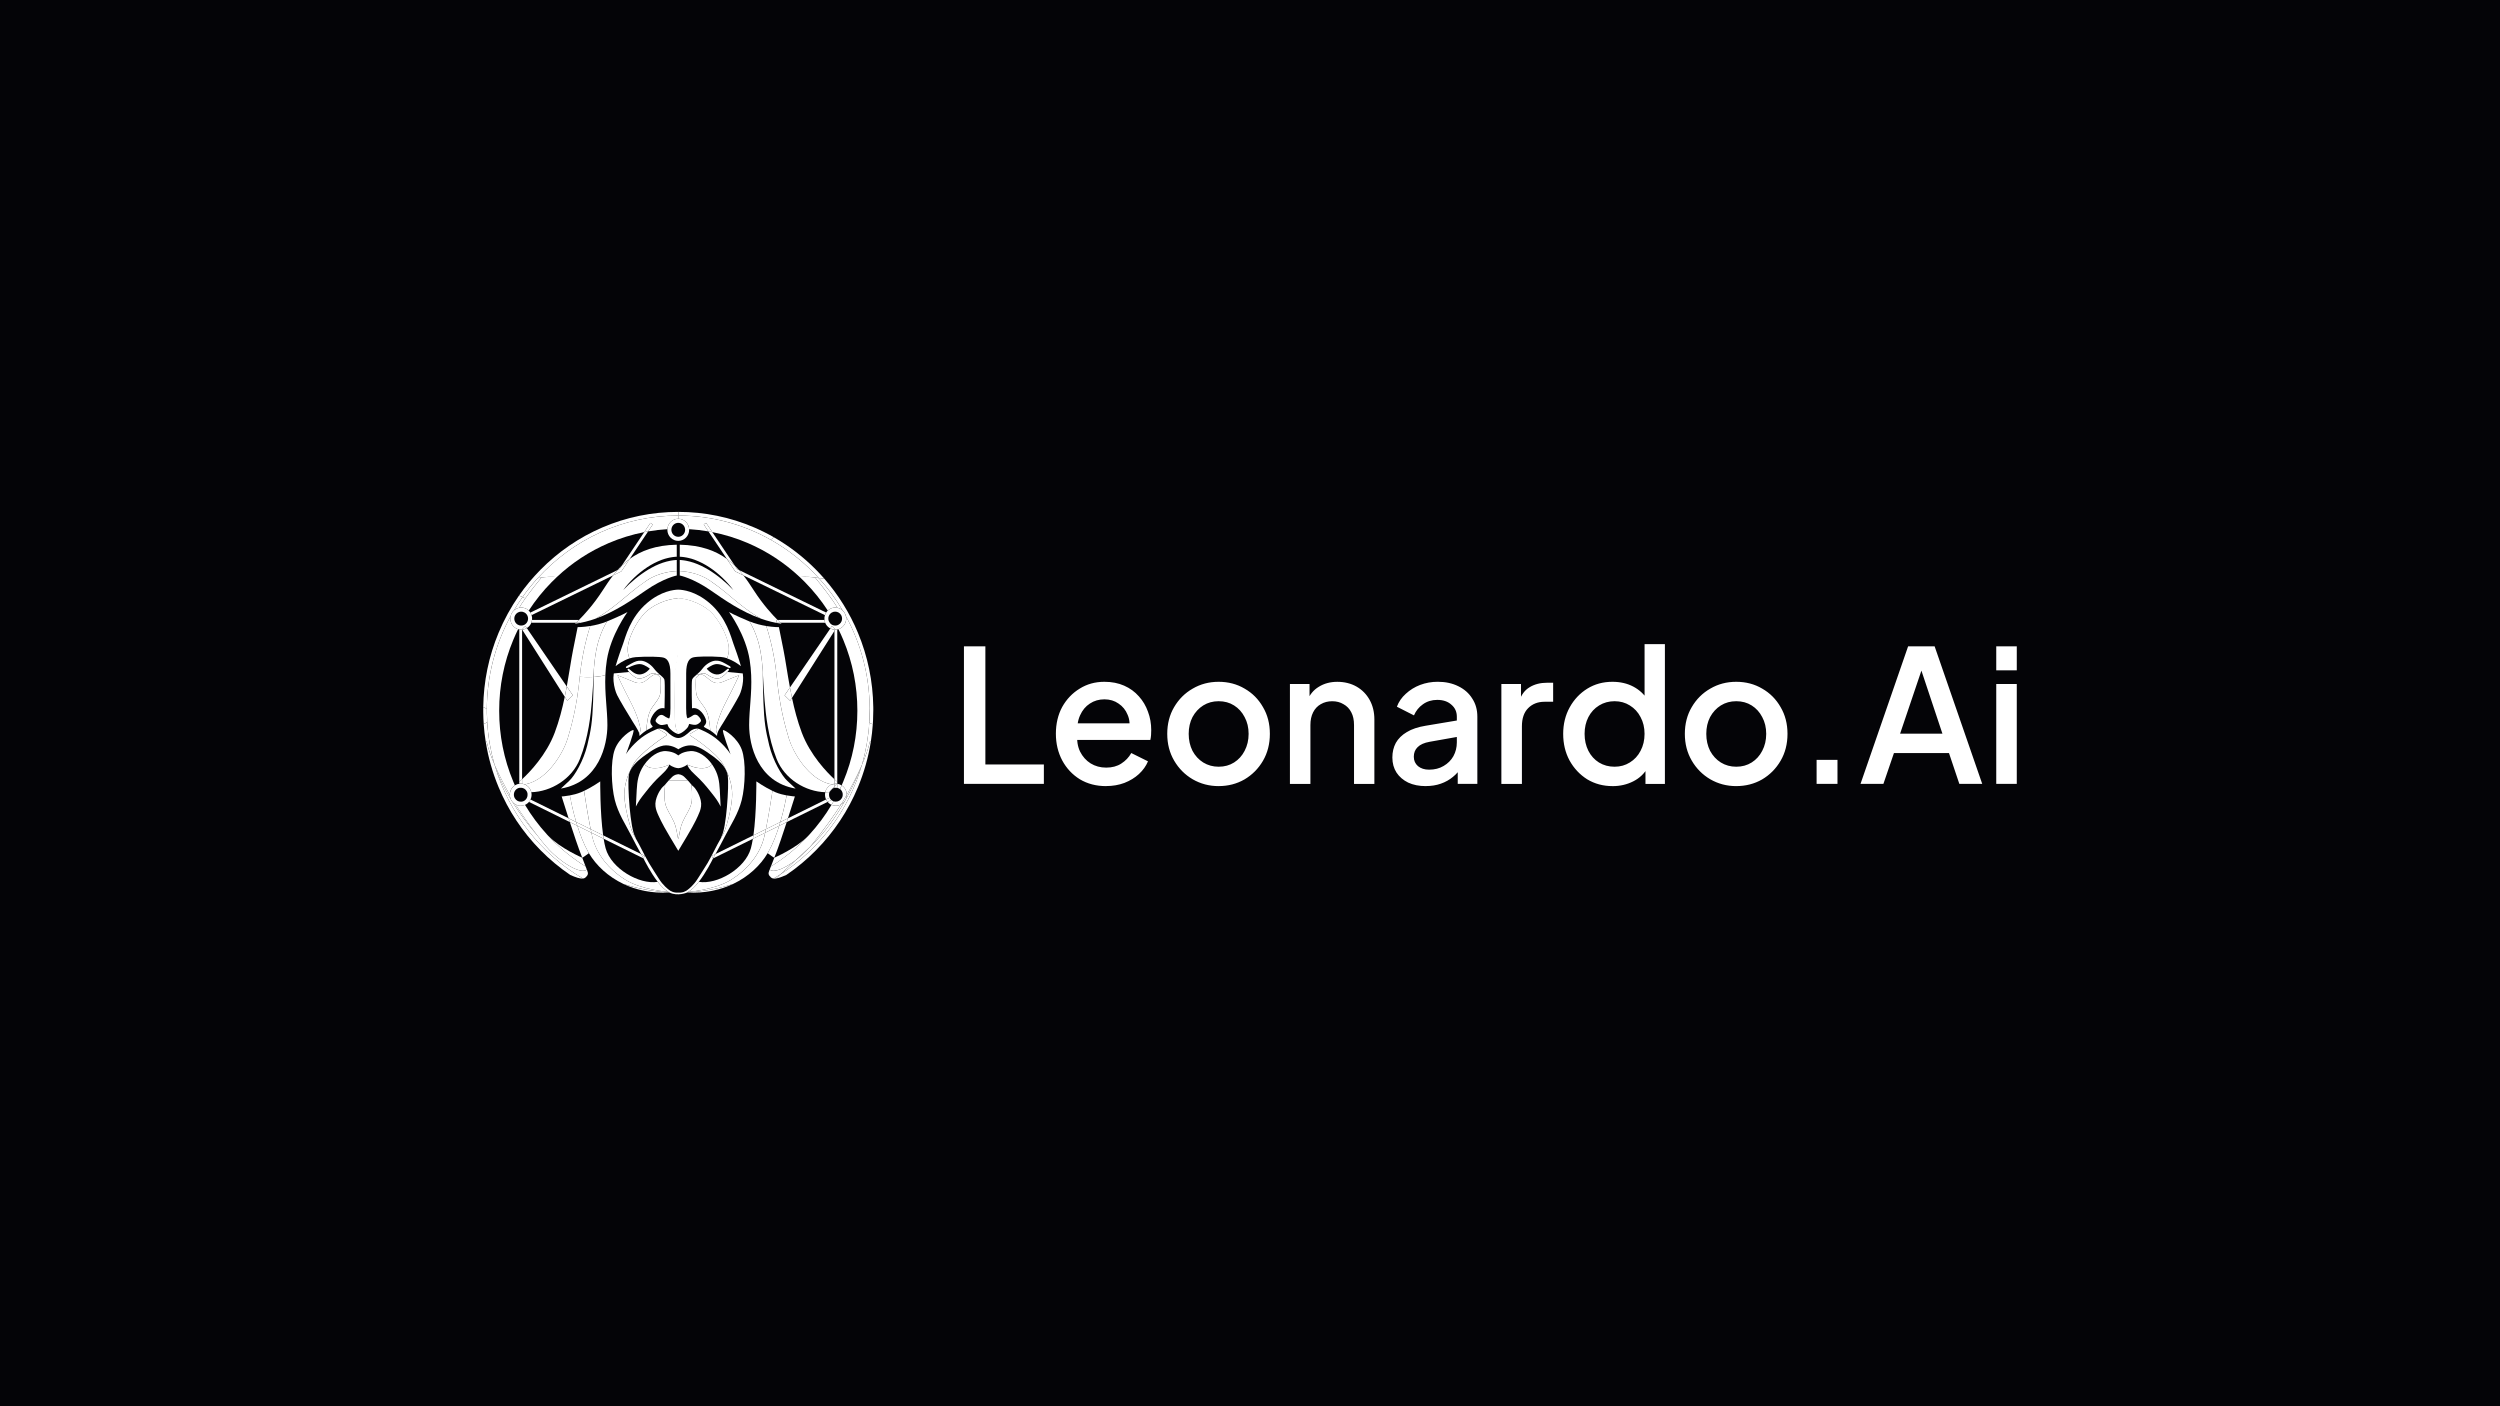<?xml version="1.0" encoding="UTF-8"?>
<svg id="Layer_2" data-name="Layer 2" xmlns="http://www.w3.org/2000/svg" viewBox="0 0 1280 720">
  <defs>
    <style>
      .cls-1 {
        fill: #fff;
      }

      .cls-2 {
        fill: #040407;
      }
    </style>
  </defs>
  <g id="Layer_1-2" data-name="Layer 1">
    <g>
      <rect class="cls-2" width="1280" height="720"/>
      <g>
        <path class="cls-1" d="M364.44,438.2l.63,1.32h.02c-.59,1.2-3.64,7.27-7.3,11.98-1.74,2.24-3.62,4.18-5.44,5.12l-.38.28s-.03.02-.08.04c0,0-4.82,2.17-9.23,0-.05-.03-.08-.04-.08-.04l-.38-.28c-1.82-.95-3.7-2.88-5.44-5.12-3.65-4.71-6.7-10.78-7.3-11.99h.02s.63-1.31.63-1.31l.1-.05c.74,1.42,1.45,2.68,2.13,3.83,1.77,3,3.34,5.23,4.83,7.67,0,.01.02.03.03.04,2.28,3.74,5.07,5.71,5.07,5.71,0,0,1.4,1.38,3.77,1.6h.01c.38.04.8.04,1.23,0,.43.04.85.03,1.23,0h.01c2.37-.23,3.77-1.6,3.77-1.6,0,0,2.79-1.97,5.07-5.71,0-.01.02-.03.03-.04,1.49-2.45,3.06-4.68,4.83-7.67.68-1.15,1.39-2.4,2.13-3.83l.1.05Z"/>
        <path class="cls-1" d="M445.08,369.95c.52.42,1.13.72,1.8.86-.21,3.02-.55,6.01-1.02,8.98l-.49-.08c-.78,3.62-2.28,7.76-4.04,11.81,2-6.91,3.28-14.13,3.74-21.56Z"/>
        <path class="cls-1" d="M445.37,379.7l.49.08c-1.26,7.96-3.46,15.73-6.57,23.21-5.03,12.08-12.23,22.92-21.4,32.24-4.71,4.79-9.83,9.05-15.3,12.75,0,0,0,0,0,0-2.08.92-3.87,1.59-5.27,1.8.02-.02.21-.19,2.31-2.15,19.88-12.8,34.93-32.67,41.7-56.1,0,0,0-.01,0-.01,0,0,0,0,0,0,1.75-4.05,3.26-8.18,4.04-11.81Z"/>
        <path class="cls-1" d="M441.33,391.53c-6.78,23.43-21.83,43.3-41.7,56.1,1.46-1.35,3.83-3.56,7.71-7.17,2.65-2,5.25-4.39,7.39-6.87,7.62-7.09,13.68-16.05,18.07-23.87,5.4-9.6,8.29-17.5,8.53-18.17v-.02Z"/>
        <path class="cls-1" d="M441.32,391.55c-.24.66-3.14,8.56-8.53,18.17.48-.84.73-1.77.74-2.71,2.08-3.67,5.2-9.46,7.79-15.45Z"/>
        <path class="cls-1" d="M445.08,369.95c-.47,7.44-1.75,14.65-3.74,21.56h0s0,.02,0,.02v.02c-2.6,5.99-5.72,11.78-7.8,15.45.01-.53-.05-1.06-.19-1.58-.37-1.39-1.22-2.57-2.42-3.33.29-.65.57-1.29.84-1.95,4.78-11.47,7.2-23.67,7.2-36.25s-2.42-24.77-7.2-36.25c-.78-1.86-1.61-3.7-2.5-5.5.41-.12.81-.3,1.19-.52,1.29-.76,2.21-1.98,2.6-3.44.24-.89.25-1.81.06-2.68,7.64,14.04,12.04,30.13,12.17,47.25"/>
        <path class="cls-1" d="M430.92,402.09c1.2.76,2.05,1.93,2.42,3.33.14.52.2,1.06.19,1.58-1.37,2.42-2.28,3.91-2.28,3.91l-.61.93c-.81.45-1.73.7-2.68.7-.76,0-1.5-.16-2.2-.46.36-.61.71-1.21,1.06-1.82.02,0,.04.01.06.02.05.02.11.04.16.05,0,0,.02,0,.03,0,.07.02.14.03.21.05,0,0,0,0,.02,0,.06.01.11.02.17.03.07,0,.14.02.21.02.03,0,.07,0,.1,0,.06,0,.12,0,.18,0,1.22,0,2.4-.64,3.05-1.79.06-.11.12-.21.16-.32.05-.11.09-.22.13-.33.02-.07.04-.15.07-.22.12-.45.14-.92.09-1.37,0-.08-.02-.15-.04-.23,0-.06-.02-.13-.04-.19,0-.02,0-.04-.01-.06-.02-.06-.04-.13-.06-.19-.02-.07-.05-.14-.08-.21-.02-.07-.05-.13-.08-.2,0,0,0-.01,0-.02-.03-.07-.07-.14-.11-.2-.03-.07-.07-.13-.11-.19,0,0,0,0,0,0-.04-.06-.09-.13-.13-.19-.04-.05-.07-.1-.12-.15-.03-.04-.06-.07-.09-.11-.02-.02-.04-.05-.06-.07-.04-.04-.07-.08-.11-.11,0,0-.01-.01-.02-.02-.02-.02-.05-.05-.07-.07-.02-.02-.05-.05-.08-.07-.05-.05-.11-.09-.16-.13,0,0,0,0,0,0h0c.3-.64.6-1.28.88-1.92Z"/>
        <path class="cls-1" d="M431.25,410.92s.91-1.49,2.28-3.91c-.02.95-.27,1.87-.74,2.71-.52.91-1.27,1.64-2.15,2.13l.61-.93Z"/>
        <path class="cls-1" d="M432.79,409.72c-4.39,7.82-10.44,16.78-18.07,23.87,6.61-7.67,13.76-18.45,13.76-18.45l2.16-3.28c.88-.49,1.64-1.22,2.15-2.13Z"/>
        <path class="cls-1" d="M430.74,401.98c.06.04.12.07.18.11-.28.64-.58,1.29-.88,1.92h0s-.05-.05-.08-.06c-.02-.02-.05-.04-.08-.05-.05-.04-.11-.07-.17-.11-.07-.04-.14-.08-.22-.11-.05-.03-.11-.06-.16-.08-.08-.04-.17-.07-.26-.1-.04-.01-.07-.02-.11-.03-.01,0-.02,0-.04,0-.04-.01-.08-.02-.12-.03-.04-.01-.09-.02-.13-.03v-2.12c.72.1,1.43.34,2.07.72Z"/>
        <path class="cls-1" d="M428.68,401.04v.23c-.06,0-.12-.01-.19-.02l.19-.21Z"/>
        <path class="cls-1" d="M428.68,400.25c-.32-.27-.81-.7-1.44-1.28v-75.95l.4-.63h.03c.34,0,.68-.03,1.01-.09v77.96Z"/>
        <path class="cls-1" d="M427.24,398.97c.63.58,1.12,1.01,1.44,1.28v.79l-.19.21c-.17-.02-.35-.02-.53-.02-.24,0-.49.02-.73.05v-2.3Z"/>
        <path class="cls-1" d="M427.95,412.55c.95,0,1.87-.25,2.68-.7l-2.16,3.28s-7.15,10.78-13.76,18.45c-2.93,2.72-5.36,4.99-7.39,6.87-5.51,4.17-11.2,6.65-13.24,4.75.17-.43.38-.98.62-1.59,6.3-3.87,12.13-8.51,17.4-13.87.58-.59,1.16-1.19,1.72-1.8,0,0,.02-.02.03-.03.19-.2.38-.41.57-.61.02-.02.04-.04.05-.06,4.28-4.68,8.05-9.74,11.27-15.16.69.3,1.44.46,2.19.46Z"/>
        <path class="cls-1" d="M425.94,320.52l-.81,1.25c-.94-.49-1.75-1.25-2.29-2.21-.13-.23-.24-.46-.34-.7-.19-.47-.31-.97-.37-1.46-.1-.83-.01-1.66.24-2.44.15-.46.36-.91.62-1.32.24-.37.52-.72.84-1.02.31-.3.66-.56,1.04-.79.85-.5,1.81-.76,2.78-.76.37,0,.73.04,1.08.11,1.01.21,1.95.69,2.7,1.4.41.38.76.82,1.05,1.33,0,0,0,0,0,0,.29.51.5,1.06.62,1.61.19.88.17,1.8-.06,2.69-.38,1.46-1.31,2.68-2.6,3.44-.38.22-.77.4-1.19.52-.19.06-.39.11-.59.14-.33.06-.67.09-1.01.09h-.03l.09-.15-1.8-1.73ZM424.49,318.26s.02.06.04.08c.03.06.06.11.09.17.07.12.14.24.22.34.03.04.05.07.08.11.03.04.06.08.09.12.1.12.21.23.32.33.03.03.06.05.09.07.02.02.04.03.06.05.02.01.04.03.05.04.02.01.04.03.06.04,0,0,.01.01.02.02.04.03.09.06.13.09.1.07.2.13.31.18.04.02.09.05.13.07.17.08.35.14.53.19.02,0,.04,0,.05.01.02,0,.03,0,.05.01.04,0,.07.02.1.02.04,0,.08.02.12.02,0,0,0,0,.01,0,.05,0,.11.02.16.02.07,0,.14.01.2.02.07,0,.14,0,.22,0,.06,0,.12,0,.17,0,.04,0,.08,0,.12,0,.03,0,.05,0,.08,0,.04,0,.07,0,.11-.01.05,0,.11-.01.16-.02.07-.01.14-.02.2-.04.06-.01.12-.03.18-.05,0,0,0,0,0,0h0s.03,0,.04-.01c.05-.01.1-.03.14-.05.06-.02.11-.04.17-.07.13-.05.26-.12.39-.19,1.68-.99,2.26-3.17,1.29-4.88-.33-.57-.78-1.02-1.31-1.32-1.05-.6-2.38-.64-3.49.01-.06.04-.12.07-.18.11-.09.06-.17.12-.25.19-.05.04-.09.07-.14.11,0,0-.02.01-.02.02-.06.05-.11.1-.16.16-.04.04-.07.08-.11.12-.02.02-.05.05-.07.08-.04.04-.07.09-.11.13-.06.08-.12.16-.17.25-.03.05-.06.1-.09.15-.05.08-.09.17-.13.26-.03.06-.05.12-.07.17-.03.08-.06.16-.09.25-.01.04-.03.08-.04.12,0,.04-.02.07-.03.11,0,0,0,0,0,0-.01.06-.03.12-.04.17,0,.05-.02.09-.02.13,0,.04-.01.07-.02.11,0,.07-.02.14-.02.21,0,.07,0,.15,0,.23,0,.06,0,.11,0,.17,0,.06,0,.11.01.16,0,.05,0,.1.02.16,0,.06.02.12.03.18,0,.03,0,.06.02.08,0,.04.01.07.02.1,0,.03.01.06.02.09.01.05.03.11.04.16,0,.04.02.07.04.11.04.11.08.22.14.33Z"/>
        <path class="cls-1" d="M427.23,322.37c-.74-.06-1.46-.27-2.11-.61l.81-1.25,1.79,1.73-.09.15c-.13,0-.27,0-.4-.02Z"/>
        <path class="cls-1" d="M427.23,322.37c.13.01.27.02.4.02l-.4.63v-.65Z"/>
        <path class="cls-1" d="M427.23,401.85c.22.02.44.04.67.06l-.67.75v-.81Z"/>
        <path class="cls-1" d="M427.23,401.27c.24-.03.48-.05.73-.05.18,0,.35,0,.53.02l-.59.66c-.22-.01-.45-.03-.67-.06v-.58Z"/>
        <path class="cls-1" d="M427.54,403.34s-.07,0-.11.02c-.02,0-.03,0-.05,0-.05,0-.1.01-.15.03v-.74l.67-.75.59-.66c.06,0,.12.01.19.02v2.13h0s-.09-.02-.13-.03c-.02,0-.04,0-.06,0-.04,0-.09-.01-.12-.02-.03,0-.06,0-.09,0-.04,0-.07,0-.11,0-.06,0-.13,0-.2,0-.08,0-.15,0-.22,0-.06,0-.13,0-.19.02Z"/>
        <path class="cls-1" d="M425.12,321.77c.65.34,1.37.55,2.11.61v.65l-21.73,34.26c-.38-1.79-.73-3.55-1.05-5.28l20.06-29.3.61-.93Z"/>
        <path class="cls-1" d="M427.23,401.27c-.48.06-.95.19-1.39.38-12.23-2.31-20.08-17.29-21.94-23.5-1.98-6.62-4.67-16.12-6.19-31.46,0-.05,0-.1-.01-.15-1.32-13.3-4.55-23.58-5.37-26.02,3.78.62,6.47.58,6.47.58,0,0,.33,1.61,2.36,11.77,1.01,5.06,1.92,11.78,3.29,19.13l-2.75,4.01,2.83,2.78.96-1.51c1.24,5.87,2.83,11.97,5.01,17.79,4.35,11.59,12.95,20.42,16.72,23.9v2.3Z"/>
        <path class="cls-1" d="M425.84,401.65c.44-.18.91-.31,1.39-.38v.58c-.47-.05-.93-.12-1.39-.2Z"/>
        <path class="cls-1" d="M425.84,401.65c.46.09.92.16,1.39.2v.81l-.99,1.1c-.07.04-.14.08-.2.12-.06.04-.13.09-.19.13-.06.05-.12.1-.18.15-.06.05-.12.11-.17.16-.04.04-.07.07-.1.11-.19.2-.35.42-.49.66-.04.07-.08.14-.11.21-.03.06-.05.11-.07.16,0,0,0,0,0,0l-.09.09c-.7.04-1.4.06-2.12.04.12-.54.32-1.06.61-1.56.62-1.1,1.59-1.94,2.72-2.41Z"/>
        <path class="cls-1" d="M426.2,409.98c.07.04.14.08.2.11h0c.07.04.14.07.21.1.06.03.13.05.2.07-.35.61-.7,1.22-1.06,1.82-.2-.09-.4-.19-.59-.3-.56-.33-1.04-.74-1.44-1.21l1.96-.97s.08.07.12.1c.05.04.11.08.16.12.02,0,.04.02.05.04.06.04.12.08.18.11Z"/>
        <path class="cls-1" d="M426.25,403.76l.98-1.1v.73s-.08.02-.13.03c-.03,0-.06.01-.09.02-.06.01-.11.03-.16.05h0c-.07.03-.14.06-.21.08-.05.02-.1.04-.15.07-.04.02-.08.04-.12.06-.03.02-.07.03-.1.05h-.02Z"/>
        <path class="cls-1" d="M424.78,408.43s.02.04.03.06c.02.06.05.11.08.16.03.06.06.11.1.16.01.02.03.05.04.07.03.04.05.08.08.12.09.12.19.25.3.36.02.02.03.04.05.06.02.02.04.04.05.05,0,0,.02.02.03.03.04.04.09.08.13.12l-1.96.97c-.32-.38-.58-.79-.79-1.24l1.85-.91Z"/>
        <path class="cls-1" d="M426.24,403.76l-1.52,1.71c.02-.06.04-.11.07-.16.03-.07.07-.14.11-.21.14-.24.3-.47.49-.66.03-.04.07-.07.1-.11.06-.06.12-.11.17-.16.06-.05.12-.1.18-.15.06-.05.12-.09.19-.13.07-.05.13-.09.2-.12Z"/>
        <path class="cls-1" d="M422.51,405.61c.71.02,1.42,0,2.12-.04l.09-.09s-.04.09-.06.14c0,.01-.01.02-.01.04,0,.02-.02.04-.02.07,0,.02-.02.05-.02.07-.02.06-.04.13-.06.19-.02.07-.03.14-.04.21-.01.07-.02.13-.03.2,0,.04,0,.07-.01.11,0,.01,0,.02,0,.04,0,.05,0,.1,0,.15-.01.21,0,.41.02.61,0,.04,0,.07.01.11,0,.04.01.08.02.12,0,.04.01.07.02.11,0,.02,0,.05.01.07.01.05.02.1.04.16.01.05.03.11.05.16.02.07.05.14.08.21.02.06.05.12.07.17,0,0,0,.02.01.03l-1.85.91c-.54-1.15-.7-2.47-.41-3.73Z"/>
        <path class="cls-1" d="M422.93,409.34c.21.44.47.86.79,1.24l-20.93,10.33c.21-.66.42-1.3.63-1.94l19.5-9.63Z"/>
        <path class="cls-1" d="M417.32,295.7c2.25,2.73,8.58,10.56,11.42,15.47-.35-.07-.71-.11-1.08-.11-.97,0-1.94.26-2.79.76-.38.22-.73.49-1.04.79-3.39-5.21-7.31-10.08-11.72-14.57-.87-.88-1.75-1.74-2.65-2.58,2.9-.29,5.72-.07,7.86.24Z"/>
        <path class="cls-1" d="M378.37,291.87l44.62,21.76c-.26.41-.47.86-.62,1.32l-41.73-20.35c-.72-.93-1.48-1.84-2.27-2.73Z"/>
        <path class="cls-1" d="M422.12,317.39c.06.5.18.99.37,1.46h-22.86c-.35-.33-.87-.82-1.53-1.46h24.02Z"/>
        <path class="cls-1" d="M422.05,296.28l-2.89-.36c-7.08-7.76-15.35-14.38-24.53-19.54l1.56-1.32c7.92,4.52,15.19,10.12,21.7,16.73,1.44,1.46,2.83,2.96,4.17,4.49Z"/>
        <path class="cls-1" d="M447.12,362c-.19-13.16-2.82-25.93-7.84-37.97-4.24-10.19-10.03-19.5-17.24-27.75l-2.89-.36s.06.06.09.09c4.6,5.06,8.7,10.6,12.2,16.55.41.38.76.82,1.05,1.33,0,0,0,0,0,0,.29.51.5,1.06.62,1.61,7.64,14.04,12.04,30.14,12.17,47.25,0,.25,0,.51,0,.76,0,1.67-.04,3.33-.12,4.98-.02.49-.05.97-.08,1.45.52.42,1.13.72,1.8.86.05-.68.09-1.37.12-2.06.09-1.74.13-3.48.13-5.23,0-.5,0-1.01-.01-1.51Z"/>
        <path class="cls-1" d="M417.32,295.7l1.84.23s.06.06.09.09c-.55-.11-1.2-.22-1.93-.32Z"/>
        <path class="cls-1" d="M417.32,295.7c.73.1,1.38.22,1.92.32,4.6,5.06,8.7,10.6,12.2,16.55-.75-.71-1.69-1.19-2.7-1.4-2.83-4.91-9.17-12.75-11.42-15.47Z"/>
        <path class="cls-1" d="M412.11,429.75c-5.28,5.36-11.1,10-17.4,13.87.57-1.48,1.27-3.28,1.73-4.47,0,0,11.22-4.81,17.4-11.2-.57.61-1.14,1.21-1.72,1.8Z"/>
        <path class="cls-1" d="M407.33,440.46c2.02-1.89,4.46-4.15,7.39-6.87-2.14,2.48-4.74,4.87-7.39,6.87Z"/>
        <path class="cls-1" d="M406.98,407.78s-1.57,5.05-3.55,11.18l-3.89,1.92c1.77-6,2.82-11.34,3.23-13.64,2.41.45,4.2.54,4.2.54Z"/>
        <path class="cls-1" d="M405.5,357.28l-.96,1.51-2.83-2.78,2.75-4.01c.32,1.73.67,3.5,1.05,5.28Z"/>
        <path class="cls-1" d="M399.54,420.89l3.89-1.92c-.2.64-.42,1.29-.63,1.94l-3.85,1.9c.2-.65.4-1.29.59-1.92Z"/>
        <path class="cls-1" d="M395.51,404.94c.52.24,1.03.48,1.54.69,1.92.8,3.98,1.3,5.71,1.63-.41,2.29-1.46,7.63-3.23,13.64l-7.4,3.65c1.49-7.33,2.91-16.53,3.37-19.6Z"/>
        <path class="cls-1" d="M399.64,318.86h-2.03v-1.46h.51c.65.65,1.17,1.14,1.53,1.46Z"/>
        <path class="cls-1" d="M397.31,449.78c-.46.07-.88.08-1.25.04,1.2-.71,2.39-1.44,3.56-2.19-2.1,1.96-2.3,2.13-2.31,2.15Z"/>
        <path class="cls-1" d="M396.44,439.15c-.14.07-2.35-1.54-3.4-2.32.15-.25.29-.5.43-.75,2.25-4.02,4.07-8.76,5.49-13.28l3.85-1.89c-2.05,6.3-4.39,13.26-5.87,16.96,0,0-.19.51-.49,1.28Z"/>
        <path class="cls-1" d="M396.2,275.06l-1.56,1.32c-14.04-7.91-30.19-12.41-47.35-12.41v-1.88c13.48,0,26.56,2.68,38.87,7.97,3.45,1.48,6.8,3.15,10.04,5Z"/>
        <path class="cls-1" d="M394.08,445.21c2.04,1.9,7.73-.58,13.24-4.75-3.87,3.6-6.25,5.82-7.71,7.17-1.17.76-2.36,1.49-3.56,2.19-.53-.06-.96-.24-1.3-.55-1.3-1.22-1.51-1.97-.93-3.41.07-.16.16-.38.26-.65Z"/>
        <path class="cls-1" d="M395.52,404.93c-.46,3.07-1.89,12.27-3.37,19.6l-6.39,3.15c1.62-11.63,1.49-27.61,1.49-27.61,0,0,4.14,2.88,8.28,4.86Z"/>
        <path class="cls-1" d="M403.9,378.14c-1.98-6.62-4.67-16.12-6.19-31.46,0-.05,0-.1-.01-.15-1.32-13.3-4.55-23.58-5.37-26.02-2.54-.41-5.56-1.12-8.58-2.34.95,1.54,2.79,4.88,4.3,9.8,2.14,6.97,2.52,16.06,2.52,16.06,0,0,.04.99.12,2.59.14,2.85.41,7.62.79,12.15.6,7.07,1.75,18.66,6.14,29.78,4.1,10.39,14.91,16.8,24.9,17.06.12-.54.32-1.06.61-1.56.62-1.1,1.59-1.94,2.72-2.41-12.23-2.31-20.08-17.3-21.94-23.51Z"/>
        <path class="cls-1" d="M362.59,291.6c1.18.71,2.32,1.48,3.45,2.28,1.13.8,2.23,1.65,3.3,2.53,2.15,1.76,4.2,3.66,6.12,5.7-1.65-2.28-3.57-4.36-5.59-6.32-2.04-1.94-4.24-3.73-6.6-5.29-1.18-.78-2.4-1.51-3.66-2.16-1.27-.64-2.57-1.22-3.9-1.72-.33-.12-.68-.23-1.01-.34-.17-.06-.34-.11-.51-.17l-.52-.14c-.35-.09-.69-.2-1.04-.27l-1.05-.23c-.35-.08-.71-.12-1.06-.18l-.53-.08c-.18-.02-.36-.04-.54-.06-.36-.03-.71-.07-1.07-.1h-.34v-6.16c10.85.22,18.41,3.13,24.11,7.29l4.27,6.37,4.22,2.06c2,2.57,3.74,5.23,5.41,7.81,4.68,7.24,9.44,12.38,12.06,14.99h-.51v1.46h2.03c.33.3.51.46.54.48-3.63-.47-7.15-1.38-10.53-2.58-3.58-1.9-7.16-4.5-11.72-8.12-4.56-3.62-7.56-6.67-14.59-11.46-6.22-4.24-13.66-4.73-15.3-4.79v-5.69h.24c.33.03.67.06,1,.1.17.02.33.03.5.05l.5.07c.33.06.67.09,1,.16,1.33.24,2.63.61,3.92,1.03,1.28.44,2.54.96,3.78,1.54.61.31,1.23.61,1.82.94.61.32,1.2.67,1.79,1.01Z"/>
        <path class="cls-1" d="M385.75,427.69l6.4-3.15c-.12.62-.25,1.23-.38,1.82l-6.28,3.1c.09-.57.18-1.16.26-1.76Z"/>
        <path class="cls-1" d="M391.76,426.35c.13-.59.25-1.19.38-1.82l7.4-3.65c-.19.63-.38,1.27-.58,1.92l-7.19,3.55Z"/>
        <path class="cls-1" d="M385.48,429.45l6.28-3.1c-.15.68-.29,1.34-.44,1.96-2.08,8.95-8.44,16.75-16.88,22.06-8.44,5.31-22.1,6.25-22.1,6.25,1.82-.95,3.7-2.88,5.44-5.12,9.36,1.57,23.78-6.71,26.67-17.18.39-1.43.73-3.08,1.02-4.87Z"/>
        <path class="cls-1" d="M403.14,399.84c-2.88-2.62-7.38-10.38-9.3-18.24-1.92-7.87-2.58-12.09-2.96-22.13-.22-5.99-.29-10.33-.31-12.85-.01-1.71,0-2.58,0-2.58,0,0-.38-9.08-2.52-16.06-1.51-4.92-3.35-8.26-4.3-9.8-.12-.05-.24-.1-.36-.15-7.53-3.14-10.05-4.63-10.13-4.67.13.18,8.56,11.66,10.58,24.6.42,2.67.65,5.22.76,7.68.42,9.53-1.04,17.61-1.04,25.65,0,10.12,4.3,29.11,23.8,32.47,0,0-1.32-1.29-4.2-3.91Z"/>
        <path class="cls-1" d="M363.34,297.18c7.04,4.8,10.04,7.84,14.59,11.46,4.56,3.62,8.13,6.22,11.71,8.12-10.02-3.55-18.79-9.63-25.64-14.4-9.16-6.38-15.96-7.71-15.96-7.71v-2.26c1.64.06,9.08.55,15.3,4.79Z"/>
        <path class="cls-1" d="M378.37,291.87l-.97-.47-1.22-1.81c.77.74,1.49,1.51,2.19,2.29Z"/>
        <path class="cls-1" d="M376.19,289.59c-1.24-1.2-2.58-2.35-4.03-3.41l-9.45-14.1c.67.11,1.33.23,1.99.36l11.49,17.14Z"/>
        <path class="cls-1" d="M380.65,294.6l-4.22-2.06-4.27-6.37c1.46,1.06,2.79,2.21,4.03,3.41l1.22,1.81.97.47c.8.89,1.55,1.8,2.27,2.73Z"/>
        <path class="cls-1" d="M364.34,438.15c.3-.58.61-1.19.93-1.83,1.56-3.17,2.76-5.24,3.7-6.9h0c.94-1.66,1.63-2.9,2.2-4.42,1.15-3.05,3.11-10.17,3.64-16.38.4-4.81-.86-9.7-2.91-14.09-.6-1.28-1.27-2.52-1.97-3.7-3.14-5.23-14.47-13.05-15.8-13.74-1.32-.69-.94-1.17-.57-1.46.38-.29,4.11-2.49,4.11-2.49,0,0,5.71,1.94,10.34,6.14,4.63,4.19,6.07,6.98,6.07,6.98,0,0-4.65-12.18-3.85-12.44.8-.26,7.27,3.84,9.54,9.95,2.27,6.11,1.77,18.78,0,25.83-1.77,7.05-5.69,12.86-8.17,17.77-1.65,3.27-3.94,7.48-5.29,9.93l-1.87.92-.1-.05Z"/>
        <path class="cls-1" d="M369.38,428.3c2.49-4,3.94-25.96,3.25-31.17-.12-.9-.39-1.76-.78-2.58l.05-.02c2.05,4.39,3.32,9.29,2.91,14.09-.52,6.21-2.48,13.33-3.64,16.38-.57,1.52-1.27,2.76-2.2,4.41.15-.38.28-.74.4-1.1Z"/>
        <path class="cls-1" d="M385.49,429.45l-20.39,10.06c.07-.14.11-.22.11-.22,0,0,.44-.79,1.12-2.02l19.43-9.59c-.08.6-.17,1.19-.26,1.76Z"/>
        <path class="cls-1" d="M365.07,439.52l-.63-1.32,1.87-.92c-.68,1.23-1.12,2.02-1.12,2.02,0,0-.04.07-.11.22h-.02Z"/>
        <path class="cls-1" d="M361.52,267.71l3.18,4.74c-.66-.13-1.32-.25-1.99-.36l-2.38-3.55,1.19-.83Z"/>
        <path class="cls-1" d="M360.55,362.05c1.77,2.62,2.07,4.6,2.5,6.87.33,1.71.53,4.04.6,5.08-.33-.22-.67-.41-1-.57-2.08-1.01-2.36-1.35-2.27-1.56.09-.21,1.55-1.22,1.11-3.11-.44-1.88-3.14-7-7.18-6.12,0,0-.36-13.13.05-14.63.02-.06.04-.12.06-.19.32-.8,1.3-1.58,2.43-2.57l.27.15c.11-.07.43-.14,1.15-.15-.8.59-1.9,1.61-1.93,1.75-.04.16-.35,6.28.26,8.61.62,2.33,2.18,3.82,3.94,6.43Z"/>
        <path class="cls-1" d="M362.71,272.08c-3.25-.56-6.54-.94-9.86-1.14-.17-2.97-2.6-5.34-5.57-5.34v-1.63c17.16,0,33.31,4.5,47.35,12.41,9.18,5.16,17.45,11.78,24.53,19.54l-1.84-.23c-2.14-.31-4.97-.52-7.86-.23-7.81-7.33-16.71-13.17-26.5-17.38-5.91-2.54-12.02-4.42-18.27-5.64l-3.18-4.74-1.19.82,2.38,3.55Z"/>
        <path class="cls-1" d="M380.34,345.15c-.02-.12-.04-.23-.06-.36l-7.83-.74c-.8.92-2.21,2.32-3.74,3.06-2.16,1.06-5.29-.79-6.59-1.68-1.3-.89-2.82-.88-3.62-.32-.07.05-.14.1-.22.16,1.96-.04,3.01,1.19,5.06,2.81,2.05,1.61,3.97,2.21,6.63,1.06,2.66-1.15,8.45-3.41,8.45-3.41,0,0-2.27,5.12-6.45,13.14-4.19,8.03-5.07,12.79-5.32,14.36-.16,1.01.29,1.85.63,2.33.27-1.02.88-2.13,1.87-3.72.42-.67.9-1.43,1.45-2.3,2.38-3.79,6.85-11.32,8-13.67.79-1.62,1.59-4.33,1.82-7.08.11-1.24.1-2.49-.08-3.64Z"/>
        <path class="cls-1" d="M378.42,345.72s-2.27,5.12-6.45,13.14c-4.19,8.03-5.07,12.79-5.32,14.36-.16,1.01.29,1.85.63,2.33-.11.42-.16.83-.16,1.25,0,0-1.69-1.67-3.46-2.8-.08-1.03-.27-3.36-.6-5.08-.44-2.27-.73-4.26-2.51-6.87-1.77-2.62-3.33-4.1-3.94-6.43-.61-2.33-.3-8.45-.26-8.61.03-.14,1.13-1.15,1.93-1.75,1.96-.04,3.01,1.19,5.06,2.81,2.05,1.62,3.97,2.21,6.63,1.06,2.66-1.16,8.45-3.41,8.45-3.41Z"/>
        <path class="cls-1" d="M361.87,342.37c0,.1,2.13,2.78,5.04,2.96,2.91.18,5-2.59,5.63-2.86.12-.05.22-.07.31-.07.4,0,.51.43.26.81-.09.14-.32.44-.66.82-.8.92-2.21,2.32-3.74,3.06-2.16,1.06-5.29-.79-6.59-1.68-1.3-.89-2.82-.88-3.62-.32-.07.05-.14.1-.22.16-.71.01-1.03.08-1.15.15l-.27-.15c.89-.77,1.87-1.67,2.73-2.81,2.05-2.72,4.86-4.08,6.7-4.17,1.84-.1,2.93.3,5.2,1.56,2.26,1.26,2.7,1.46,2.6,1.9-.08.33-.4.38-1.09.14-.22-.08-.48-.19-.78-.34-1.23-.6-3.99-1.82-5.97-1.45-1.98.37-4.38,2.19-4.38,2.29Z"/>
        <path class="cls-1" d="M343.75,271.27c0,1.97,1.58,3.57,3.52,3.57s3.52-1.6,3.52-3.57c0-.15,0-.29-.03-.43-.21-1.77-1.69-3.14-3.49-3.14s-3.28,1.37-3.49,3.14c-.02.14-.03.28-.03.43ZM347.27,265.6c2.97,0,5.4,2.37,5.57,5.34,0,.11.01.22.01.33,0,3.12-2.5,5.66-5.58,5.66s-5.58-2.54-5.58-5.66c0-.11,0-.22,0-.33.17-2.97,2.6-5.34,5.57-5.34Z"/>
        <path class="cls-1" d="M352.35,456.62s13.66-.94,22.1-6.25c8.44-5.31,14.8-13.11,16.88-22.06.14-.62.29-1.28.44-1.96l7.19-3.55c-1.42,4.51-3.24,9.26-5.49,13.28-.14.25-.29.5-.43.75-3.72,6.26-9.78,11.99-17.65,15.73,0,0,0,0,0,0-7.29,2.39-14.83,3.83-22.54,4.29-.29.02-.58.04-.87.05l.38-.28Z"/>
        <path class="cls-1" d="M351.97,456.9c.29-.01.58-.03.87-.05,7.71-.46,15.25-1.9,22.54-4.29-6.64,3.16-14.58,4.92-23.49,4.38.05-.03.08-.05.08-.05Z"/>
        <path class="cls-1" d="M347.27,263.97v1.63c-2.97,0-5.4,2.37-5.57,5.34-3.32.2-6.61.58-9.86,1.14l2.38-3.55-1.19-.82-3.18,4.74c-6.25,1.22-12.36,3.1-18.27,5.64-9.79,4.21-18.69,10.04-26.5,17.38-2.89-.29-5.72-.07-7.86.23-.73.1-1.38.22-1.92.32,17.91-19.7,43.54-32.05,71.97-32.05Z"/>
        <path class="cls-1" d="M347.27,262.09v1.88c-28.42,0-54.06,12.35-71.97,32.04-2.79,3.06-5.38,6.3-7.77,9.69l-1.78-.8c3.25-4.65,6.89-9.03,10.91-13.11,9.17-9.31,19.85-16.63,31.74-21.73,12.31-5.29,25.39-7.97,38.87-7.97Z"/>
        <path class="cls-1" d="M379.36,341.08c-1.2-4.18-3.1-9.51-3.89-11.62-1.09-2.93-3.45-13.29-12.28-20.77-7.15-6.06-13.7-6.75-15.92-6.79-2.23.04-8.77.73-15.92,6.79-8.83,7.48-11.19,17.84-12.28,20.77-.79,2.12-2.68,7.44-3.89,11.62,1.33-1.06,3.98-2.95,7.1-3.96-.42-.99-1.29-3.55-.69-6.97.78-4.41,3.71-10.77,7.89-15.61,4.03-4.67,12.19-8.04,17.79-8.18,5.6.13,13.76,3.51,17.79,8.18,4.18,4.84,7.11,11.2,7.89,15.61.6,3.41-.27,5.99-.69,6.97,3.12,1.01,5.77,2.9,7.1,3.96Z"/>
        <path class="cls-1" d="M372.99,330.06c-.78-4.41-3.71-10.77-7.89-15.61-4.03-4.67-12.53-8.1-18.13-8.24v27.82c-.29,3.12-.96,5.24-1.47,9.85-.69,6.37,0,20.02,0,24.48,0,3.61,1,6.27,1.47,7.16l.29.3c1.82-.22,4.37-2.64,4.9-3.49.53-.85.57-1.68.78-1.68s2.25.63,3.3.46c1.05-.17,2.12-1.12,2.48-1.62.36-.51.32-.94-.65-2.25-.98-1.32-2.23-1.73-3.44-.85-1.2.88-2.6,1.38-2.6,1.38,0,0-.73-.1-.73-5.25,0-4.44.02-10.07.02-15.29,0-.84,0-1.67,0-2.49,0-5.86,1.68-7.68,3.61-8.16,1.92-.48,8.17-.64,14.09-.22,1.12.08,2.22.32,3.27.66.42-.98,1.29-3.55.69-6.96Z"/>
        <path class="cls-1" d="M353.43,384.57c-4.31.32-6.15,2.24-6.15,2.24,0,0-1.84-1.92-6.15-2.24-4.07-.3-8.37,2.88-11.11,6.76.52.63,1.93,1.91,4.9,2.01,3.91.12,7.63-1.8,7.75-1.86,0,0,1.94,1.62,4.62,1.84,2.68-.22,4.62-1.85,4.62-1.85.11.06,3.84,1.99,7.75,1.86,2.97-.1,4.38-1.37,4.9-2.01-2.75-3.88-7.04-7.06-11.11-6.76Z"/>
        <path class="cls-1" d="M350.71,398.1c-.56-.62-1.58-1.53-3.44-1.72-1.87.19-2.88,1.1-3.44,1.72-.46.51-.85.85-1.39,1.43h9.66c-.54-.57-.93-.92-1.39-1.43Z"/>
        <path class="cls-1" d="M346.51,292.39v2.26s-6.8,1.33-15.96,7.71c-6.85,4.77-15.63,10.85-25.64,14.4,3.58-1.9,7.16-4.49,11.71-8.12,4.56-3.62,7.56-6.67,14.59-11.46,6.22-4.24,13.66-4.73,15.3-4.79Z"/>
        <path class="cls-1" d="M354.01,401.72c-.3-.34-.65-.76-1.1-1.29-.31-.37-.57-.66-.8-.9h-9.66c-.23.25-.49.54-.8.9-.45.53-.8.95-1.1,1.29,0,0-.76,6.1.02,9.56.78,3.45,2.97,6.02,4.53,9.64.25.57.46,1.16.64,1.75.07.24.14.47.21.71.8,2.9.99,5.64,1.33,6.16.34-.52.53-3.26,1.33-6.15.07-.24.14-.48.21-.72.18-.59.4-1.18.64-1.75,1.56-3.62,3.75-6.19,4.53-9.64.78-3.45.02-9.56.02-9.56Z"/>
        <path class="cls-1" d="M358.79,409.83c-.88-3.87-3.18-6.71-3.76-7.13-.33-.23-.64-.54-1.02-.97,0,0,.76,6.1-.02,9.56-.78,3.45-2.97,6.02-4.53,9.64-.24.57-.46,1.16-.64,1.75-.07.24-.14.48-.21.72-.8,2.89-.99,5.63-1.33,6.15-.34-.52-.53-3.26-1.33-6.16-.06-.24-.13-.47-.21-.71-.18-.59-.4-1.18-.64-1.75-1.56-3.62-3.75-6.19-4.53-9.64-.78-3.45-.02-9.56-.02-9.56-.39.44-.69.74-1.02.97-.58.42-2.88,3.26-3.76,7.13-.24,1.07-.27,2.08-.15,3.05.21,1.71.88,3.32,1.63,4.92.37.79.76,1.58,1.13,2.38,1.37,2.99,7.53,13.18,8.9,15.44,1.37-2.26,7.54-12.45,8.9-15.44.37-.8.76-1.59,1.13-2.38.75-1.6,1.42-3.21,1.63-4.92.12-.98.09-1.99-.15-3.06Z"/>
        <path class="cls-1" d="M336.5,367.34c.98-1.32,2.23-1.73,3.44-.85,1.2.88,2.6,1.38,2.6,1.38,0,0,.73-.1.73-5.25,0-4.44-.02-10.07-.02-15.29,0-.84,0-1.67,0-2.49,0-5.86-1.68-7.68-3.61-8.16-1.92-.48-8.17-.64-14.09-.23-1.12.08-2.22.32-3.27.66-.42-.99-1.29-3.55-.69-6.97.78-4.41,3.71-10.77,7.89-15.61,4.03-4.67,12.19-8.04,17.79-8.18v27.82c-.29,3.12-.89,5.23-1.4,9.84-.69,6.37-.29,20.11-.29,24.57,0,3.61,1.22,6.27,1.69,7.16v.04c-1.82-.22-4.33-2.52-4.86-3.37-.53-.85-.57-1.68-.78-1.68s-2.25.63-3.3.46c-1.06-.17-2.12-1.12-2.48-1.62-.36-.5-.32-.93.65-2.25Z"/>
        <path class="cls-1" d="M342.65,456.95c-8.91.54-16.85-1.22-23.49-4.38,7.29,2.39,14.83,3.82,22.54,4.29.29.02.58.04.87.05,0,0,.03.02.08.05Z"/>
        <path class="cls-1" d="M302.78,426.35l6.28,3.1c.29,1.79.63,3.45,1.02,4.87,2.89,10.47,17.31,18.74,26.67,17.18,1.74,2.24,3.62,4.18,5.44,5.12,0,0-13.66-.94-22.1-6.25-8.44-5.31-14.8-13.11-16.88-22.06-.15-.62-.29-1.28-.44-1.96Z"/>
        <path class="cls-1" d="M321.64,341.84c-.75.29-1.1.24-1.19-.1-.11-.43.33-.64,2.6-1.9,2.27-1.26,3.35-1.65,5.2-1.56,1.84.1,4.65,1.45,6.7,4.17.92,1.22,1.99,2.16,2.92,2.97h-.43c-.09-.08-.4-.15-1.17-.17-.08-.06-.15-.11-.22-.16-.8-.55-2.33-.56-3.62.32-1.3.89-4.43,2.73-6.59,1.68-1.52-.74-2.93-2.14-3.73-3.06-.33-.38-.57-.69-.66-.82-.25-.38-.14-.81.25-.81.09,0,.19.02.31.07.64.27,2.73,3.03,5.63,2.86,2.9-.18,5.04-2.86,5.04-2.96s-2.39-1.92-4.38-2.29c-1.99-.37-4.75.85-5.98,1.45-.25.13-.48.23-.68.31Z"/>
        <path class="cls-1" d="M337.87,345.43c1.06.91,1.94,1.65,2.25,2.41.03.06.05.12.06.19.41,1.5.05,14.63.05,14.63-4.04-.89-6.74,4.23-7.18,6.12-.44,1.88,1.02,2.9,1.11,3.11.09.2-.19.55-2.27,1.56-.33.16-.67.35-1,.57.08-1.03.27-3.36.6-5.08.44-2.27.73-4.26,2.51-6.87,1.77-2.62,3.33-4.1,3.94-6.43.61-2.33.3-8.45.26-8.61-.03-.14-1.13-1.15-1.93-1.75.77.01,1.08.09,1.17.17h.44Z"/>
        <path class="cls-1" d="M338.19,347.01c.04.16.35,6.28-.26,8.61-.61,2.33-2.17,3.81-3.94,6.43-1.77,2.62-2.07,4.6-2.5,6.87-.33,1.71-.53,4.04-.6,5.08-1.77,1.13-3.46,2.8-3.46,2.8,0-.42-.05-.83-.16-1.25.34-.48.79-1.33.63-2.33-.25-1.57-1.14-6.33-5.32-14.36-4.19-8.03-6.45-13.14-6.45-13.14,0,0,5.79,2.25,8.45,3.41,2.66,1.15,4.58.56,6.63-1.06,2.05-1.62,3.1-2.85,5.06-2.81.8.6,1.89,1.61,1.93,1.75Z"/>
        <path class="cls-1" d="M319.17,452.57s0,0,0,0c-7.87-3.75-13.94-9.48-17.65-15.74-.15-.25-.29-.5-.43-.75-2.25-4.02-4.07-8.76-5.49-13.28l7.19,3.55c.15.68.29,1.34.44,1.96,2.08,8.95,8.44,16.75,16.88,22.06,8.44,5.31,22.1,6.25,22.1,6.25l.38.28c-.29-.01-.58-.03-.87-.05-7.71-.46-15.25-1.9-22.54-4.28Z"/>
        <path class="cls-1" d="M334.22,268.53l-2.38,3.55c-.67.11-1.33.23-1.99.36l3.18-4.74,1.19.83Z"/>
        <path class="cls-1" d="M331.84,272.08l-9.45,14.1c-1.46,1.06-2.79,2.21-4.03,3.41l11.49-17.14c.66-.13,1.32-.25,1.99-.36Z"/>
        <path class="cls-1" d="M368.97,412.95c0-.11-.19-3.92-.43-8.46-.25-4.6-.82-8.28-3.53-12.47-.15-.23-.31-.47-.47-.69-.52.63-1.92,1.91-4.9,2.01-3.91.12-7.63-1.8-7.75-1.86.2.85,1.01,2.47,3.89,5.09,3.45,3.14,5.77,5.92,7.87,8.58.3.38.6.76.9,1.14.39.51.78,1.01,1.18,1.5.9,1.15,1.65,2.29,2.24,3.3.4.7.74,1.33,1,1.87Z"/>
        <path class="cls-1" d="M334.9,393.33c-2.97-.1-4.38-1.37-4.9-2.01-.16.23-.32.46-.47.69-2.71,4.19-3.28,7.87-3.53,12.47-.25,4.54-.43,8.35-.43,8.46.27-.54.6-1.17,1.01-1.86.59-1.01,1.33-2.15,2.24-3.3.39-.5.78-1,1.18-1.5.29-.38.59-.76.9-1.14,2.1-2.66,4.42-5.44,7.87-8.58,2.88-2.62,3.69-4.24,3.89-5.09-.12.06-3.84,1.99-7.75,1.86Z"/>
        <path class="cls-1" d="M330.1,438.2l-.63,1.32h-.02c-.07-.15-.11-.22-.11-.22,0,0-.44-.79-1.12-2.02l1.87.92Z"/>
        <path class="cls-1" d="M328.23,437.28c.68,1.23,1.12,2.02,1.12,2.02,0,0,.04.07.11.21l-20.39-10.06c-.09-.57-.18-1.16-.26-1.76l19.44,9.59Z"/>
        <path class="cls-1" d="M336.87,373.13s3.73,2.2,4.11,2.49c.38.29.76.77-.57,1.46-1.32.7-12.66,8.51-15.8,13.74-.71,1.18-1.37,2.42-1.97,3.7-2.05,4.39-3.32,9.29-2.91,14.09.52,6.21,2.48,13.33,3.64,16.38.58,1.51,1.27,2.76,2.2,4.41h0c.95,1.67,2.13,3.75,3.7,6.91.32.64.63,1.25.93,1.83l-.1.05-1.87-.92c-1.35-2.45-3.64-6.65-5.29-9.93-2.48-4.92-6.4-10.72-8.17-17.77-1.77-7.05-2.27-19.71,0-25.83,2.27-6.12,8.74-10.22,9.54-9.95.8.26-3.85,12.44-3.85,12.44,0,0,1.44-2.78,6.07-6.98,4.62-4.2,10.34-6.14,10.34-6.14Z"/>
        <path class="cls-1" d="M331.21,348.07c2.05-1.61,3.1-2.85,5.06-2.8-.07-.06-.15-.11-.22-.16-.8-.55-2.33-.56-3.62.32-1.3.89-4.43,2.73-6.59,1.68-1.52-.74-2.93-2.14-3.73-3.06l-7.83.74c-.02.12-.04.24-.06.36-.18,1.15-.19,2.4-.08,3.64.23,2.75,1.03,5.46,1.82,7.08,1.16,2.35,5.62,9.88,8.01,13.67.55.87,1.03,1.63,1.45,2.3.98,1.59,1.6,2.7,1.87,3.72.34-.48.79-1.33.63-2.33-.25-1.57-1.14-6.33-5.32-14.36-4.19-8.03-6.45-13.14-6.45-13.14,0,0,5.79,2.25,8.45,3.41,2.66,1.15,4.58.56,6.63-1.05Z"/>
        <path class="cls-1" d="M369.93,390.83c-3.14-5.23-14.47-13.05-15.8-13.74-1.32-.69-.94-1.17-.56-1.46.38-.29,4.11-2.49,4.11-2.49-1.37-.36-3.26.24-4.6,1.51s-3.56,3.16-5.64,3.21c-.05,0-.1,0-.15,0-.05,0-.1,0-.15,0-2.08-.05-4.3-1.94-5.64-3.21-1.35-1.27-3.23-1.87-4.6-1.51,0,0,3.73,2.2,4.11,2.49.38.29.76.77-.56,1.46-1.32.7-12.66,8.51-15.8,13.74-.71,1.18-1.37,2.42-1.97,3.7l.05.02c1.84-3.94,6.23-6.92,8.21-8.31,2.39-1.68,6.45-4.62,10.06-4.62s6.31,2.01,6.31,2.01c0,0,2.7-2.01,6.31-2.01s7.67,2.94,10.06,4.62c1.98,1.39,6.37,4.37,8.21,8.31l.05-.02c-.6-1.28-1.27-2.52-1.98-3.7Z"/>
        <path class="cls-1" d="M321.92,397.13c-.69,5.21.76,27.17,3.25,31.17.12.36.25.72.4,1.1-.94-1.65-1.63-2.9-2.2-4.41-1.15-3.05-3.11-10.17-3.64-16.38-.4-4.81.86-9.7,2.91-14.09l.05.02c-.38.82-.66,1.68-.78,2.58Z"/>
        <path class="cls-1" d="M322.4,286.18l-4.27,6.37-4.22,2.06c.72-.93,1.47-1.84,2.27-2.73l.97-.47,1.22-1.81c1.24-1.2,2.57-2.35,4.03-3.41Z"/>
        <path class="cls-1" d="M311.16,318.02c7.53-3.14,10.05-4.63,10.13-4.67-.13.18-8.56,11.66-10.58,24.6-.42,2.67-.65,5.22-.76,7.68-1.79.57-3.92.86-5.98.99.01-1.71,0-2.58,0-2.58,0,0,.38-9.08,2.52-16.06,1.51-4.92,3.35-8.26,4.3-9.8.12-.05.24-.1.36-.15Z"/>
        <path class="cls-1" d="M318.36,289.59l-1.22,1.81-.97.47c.7-.78,1.42-1.55,2.19-2.29Z"/>
        <path class="cls-1" d="M302.21,320.52c2.54-.41,5.56-1.12,8.58-2.34-.95,1.54-2.79,4.88-4.3,9.8-2.14,6.97-2.52,16.06-2.52,16.06,0,0-.04.99-.12,2.59-2.86.17-5.57.02-7.01-.09,1.33-13.3,4.56-23.58,5.37-26.02Z"/>
        <path class="cls-1" d="M309.95,345.63c-.42,9.53,1.04,17.61,1.04,25.65,0,10.12-4.3,29.11-23.8,32.47,0,0,1.32-1.29,4.2-3.92,2.88-2.62,7.38-10.38,9.3-18.24,1.92-7.87,2.58-12.09,2.96-22.13.22-5.99.29-10.33.31-12.85,2.06-.12,4.19-.41,5.98-.99Z"/>
        <path class="cls-1" d="M309.07,429.45l-6.28-3.1c-.12-.59-.25-1.19-.38-1.82l6.4,3.15c.08.6.17,1.19.26,1.76Z"/>
        <path class="cls-1" d="M308.8,427.69l-6.39-3.15c-1.49-7.33-2.91-16.53-3.37-19.6,4.15-1.97,8.28-4.86,8.28-4.86,0,0-.13,15.98,1.49,27.61Z"/>
        <path class="cls-1" d="M302.78,426.35l-7.19-3.55c-.21-.64-.4-1.28-.58-1.92l7.4,3.65c.13.62.25,1.23.38,1.82Z"/>
        <path class="cls-1" d="M295.75,321.09s2.69.04,6.47-.58c-.81,2.44-4.05,12.72-5.37,26.02,0,.05-.01.1-.01.15-1.51,15.35-4.2,24.85-6.19,31.46-1.86,6.21-9.71,21.2-21.94,23.5-.44-.18-.91-.31-1.39-.38v-2.3c3.77-3.48,12.37-12.31,16.72-23.9,2.25-6,3.87-12.29,5.12-18.32l1.3,2.04,2.83-2.78-3.1-4.53c1.31-7.15,2.21-13.67,3.2-18.61,2.03-10.17,2.36-11.78,2.36-11.78Z"/>
        <path class="cls-1" d="M301.08,436.08c.14.25.29.5.43.75-1.05.77-3.26,2.38-3.4,2.32-.3-.77-.49-1.28-.49-1.28-1.48-3.7-3.82-10.67-5.87-16.96l3.85,1.89c1.42,4.51,3.23,9.25,5.49,13.28Z"/>
        <path class="cls-1" d="M296.85,346.53c1.44.11,4.15.26,7.01.09-.14,2.85-.41,7.62-.79,12.15-.6,7.07-1.75,18.66-6.14,29.78-4.1,10.39-14.91,16.8-24.9,17.06-.12-.54-.32-1.06-.61-1.56-.62-1.1-1.59-1.94-2.72-2.41,12.23-2.31,20.08-17.3,21.94-23.5,1.98-6.62,4.67-16.12,6.19-31.46,0-.05,0-.1.01-.15Z"/>
        <path class="cls-1" d="M299.03,404.94c.46,3.07,1.89,12.27,3.37,19.6l-7.4-3.65c-1.77-6-2.82-11.34-3.23-13.64,1.74-.32,3.79-.83,5.71-1.63.51-.21,1.02-.44,1.54-.69Z"/>
        <path class="cls-1" d="M296.94,317.39v1.46h-2.03c.35-.33.87-.82,1.53-1.46h.51Z"/>
        <path class="cls-1" d="M272.42,317.39h24.02c-.65.65-1.17,1.14-1.53,1.46h-22.86c.19-.48.32-.97.37-1.46Z"/>
        <path class="cls-1" d="M295.59,422.8l-3.85-1.89c-.21-.66-.42-1.3-.63-1.94l3.89,1.92c.19.63.38,1.27.59,1.92Z"/>
        <path class="cls-1" d="M304.9,316.77c-3.38,1.2-6.89,2.1-10.53,2.58,0,0,.19-.16.54-.48h2.03v-1.46h-.51c2.62-2.6,7.37-7.75,12.06-14.99,1.67-2.58,3.41-5.24,5.41-7.81l4.22-2.06,4.27-6.37c5.7-4.16,13.27-7.07,24.11-7.29v6.15h-.34c-.36.04-.71.08-1.07.11-.18.02-.36.03-.53.06l-.53.08c-.35.06-.71.1-1.06.18l-1.05.23c-.35.07-.69.18-1.04.27l-.52.14c-.17.05-.34.11-.51.17-.34.11-.68.22-1.01.34-1.34.5-2.64,1.08-3.9,1.72-1.26.65-2.48,1.38-3.66,2.16-2.36,1.57-4.56,3.35-6.6,5.29-2.03,1.96-3.95,4.03-5.59,6.32,1.92-2.04,3.97-3.94,6.12-5.7,1.07-.89,2.17-1.74,3.3-2.53,1.13-.79,2.27-1.57,3.45-2.28.59-.34,1.18-.7,1.79-1.01.6-.33,1.21-.63,1.82-.94,1.23-.58,2.49-1.1,3.78-1.54,1.29-.42,2.59-.79,3.92-1.03.33-.07.66-.11,1-.16l.5-.07c.17-.02.33-.03.5-.05.33-.03.67-.06,1-.09h.24s0,5.68,0,5.68c-1.64.06-9.08.55-15.3,4.79-7.04,4.8-10.04,7.84-14.59,11.46-4.56,3.63-8.13,6.22-11.72,8.12Z"/>
        <path class="cls-1" d="M290.19,351.48l3.1,4.53-2.83,2.78-1.3-2.04c.37-1.78.71-3.54,1.03-5.26Z"/>
        <path class="cls-1" d="M291.78,407.25c.41,2.29,1.46,7.63,3.23,13.64l-3.89-1.92c-1.98-6.14-3.55-11.18-3.55-11.18,0,0,1.8-.09,4.2-.54Z"/>
        <path class="cls-1" d="M291.75,420.91l-20.93-10.33c.32-.38.58-.79.79-1.24l19.51,9.62c.2.64.41,1.29.63,1.94Z"/>
        <path class="cls-1" d="M277.23,295.7c2.14-.31,4.97-.52,7.86-.23-.9.84-1.78,1.7-2.65,2.58-4.41,4.48-8.33,9.35-11.72,14.57-.31-.3-.66-.56-1.04-.79-.85-.5-1.81-.76-2.79-.76-.37,0-.73.04-1.08.11.82-1.42,1.94-3.09,3.16-4.81,3-4.22,6.67-8.73,8.26-10.67Z"/>
        <path class="cls-1" d="M280.7,427.95c6.18,6.39,17.4,11.2,17.4,11.2.46,1.19,1.15,3,1.72,4.47-6.3-3.87-12.12-8.51-17.4-13.87-.58-.59-1.15-1.19-1.72-1.8Z"/>
        <path class="cls-1" d="M275.3,296.02c.55-.11,1.2-.22,1.92-.32-1.6,1.94-5.26,6.45-8.26,10.67l-1.44-.65c2.39-3.4,4.99-6.63,7.78-9.69Z"/>
        <path class="cls-1" d="M269.67,311.82c.38.22.73.49,1.04.79.32.31.6.65.84,1.02.26.41.47.86.62,1.32.25.78.34,1.61.24,2.44-.06.49-.18.99-.37,1.46-.09.24-.21.47-.34.7-.48.85-1.16,1.53-1.96,2.02l-.69-1.06-1.79,1.73.08.13s-.02,0-.04,0c-.14.01-.29.02-.43.02-.34,0-.68-.03-1.01-.09-.2-.04-.4-.09-.59-.14-.41-.12-.81-.3-1.19-.52-1.29-.76-2.21-1.98-2.6-3.44-.24-.89-.25-1.81-.06-2.68.12-.56.33-1.1.62-1.61,0,0,0,0,0,0,.29-.5.64-.95,1.05-1.33.75-.71,1.69-1.19,2.71-1.4.35-.07.71-.11,1.08-.11.97,0,1.93.26,2.78.76ZM265.12,319.82c.13.07.26.14.39.19.06.02.11.05.17.07.06.02.12.05.19.06,0,0,0,0,0,0,.06.02.12.04.18.05.07.02.13.03.2.04.05.01.1.02.16.02.04,0,.07,0,.11.01.02,0,.05,0,.08,0,.04,0,.08,0,.12,0,.06,0,.12,0,.17,0,.07,0,.15,0,.22,0,.07,0,.14,0,.2-.02.05,0,.11-.01.16-.02,0,0,0,0,.01,0,.04,0,.08-.01.12-.02.03,0,.07-.01.1-.02.02,0,.03,0,.05-.01.02,0,.03,0,.05-.01.18-.05.35-.12.53-.19.04-.02.09-.04.13-.07.11-.05.21-.11.31-.18.04-.03.09-.06.13-.09,0,0,.02-.01.02-.02.04-.03.08-.05.11-.09.02-.01.04-.03.06-.05.03-.02.06-.05.09-.07.12-.1.23-.21.33-.33.04-.04.07-.07.09-.12.03-.04.06-.07.08-.11.08-.11.16-.22.22-.34.03-.06.06-.11.09-.17.02-.03.03-.06.04-.08.05-.11.1-.22.13-.33.01-.04.03-.07.04-.11.02-.05.03-.1.04-.16,0-.03.02-.06.02-.09,0-.03.02-.07.02-.1,0-.03.01-.06.02-.08.01-.06.02-.12.03-.18,0-.05.01-.1.02-.16,0-.05,0-.11.01-.16,0-.06,0-.11,0-.17,0-.07,0-.15,0-.22,0-.07,0-.14-.02-.21,0-.04,0-.07-.02-.11,0-.04-.01-.09-.02-.13,0-.06-.02-.12-.04-.17,0,0,0,0,0,0,0-.04-.02-.07-.03-.11,0-.04-.02-.08-.04-.12-.02-.08-.06-.17-.09-.25-.02-.06-.05-.12-.07-.17-.04-.09-.08-.17-.13-.26-.03-.05-.06-.1-.09-.15-.05-.09-.11-.17-.17-.25-.03-.04-.07-.09-.11-.13-.02-.03-.04-.05-.07-.08-.04-.04-.07-.08-.11-.12-.05-.05-.11-.11-.16-.16,0,0-.01-.01-.02-.02-.04-.04-.09-.08-.14-.11-.08-.07-.16-.13-.25-.19-.06-.04-.12-.08-.18-.11-1.19-.7-2.61-.61-3.69.11-.45.3-.83.7-1.12,1.2-.97,1.71-.39,3.89,1.29,4.88Z"/>
        <path class="cls-1" d="M268.7,401.65c1.12.47,2.09,1.31,2.72,2.41.29.5.48,1.02.61,1.56.29,1.27.13,2.58-.41,3.73-.21.44-.47.86-.79,1.24-.4.47-.88.88-1.44,1.21-.19.11-.39.21-.59.3-.69.3-1.44.46-2.2.46-.95,0-1.87-.25-2.68-.7-.55-.31-1.05-.71-1.47-1.18-.26-.29-.49-.61-.68-.95-.14-.24-.25-.49-.35-.74-.25-.63-.38-1.3-.39-1.98-.01-.53.05-1.06.19-1.58.37-1.39,1.22-2.57,2.42-3.33.06-.04.12-.07.18-.11.64-.37,1.34-.62,2.07-.71.06,0,.12-.01.19-.02.17-.02.35-.02.53-.02.24,0,.49.02.73.05.48.07.95.2,1.39.38ZM264.5,404.01s0,0,0,0c-.06.04-.11.08-.16.13-.05.04-.1.09-.15.14,0,0-.01,0-.02.02-.04.04-.08.07-.11.11-.02.02-.04.05-.06.07-.03.03-.06.07-.09.11-.04.05-.08.1-.12.15-.04.06-.09.12-.13.19,0,0,0,0,0,0-.04.06-.08.13-.11.19-.04.06-.07.13-.11.2,0,0,0,.01,0,.02-.03.06-.06.13-.08.2-.03.07-.06.14-.08.22-.02.06-.04.12-.06.19,0,.02,0,.04-.01.06-.02.06-.03.12-.04.19-.02.07-.03.15-.04.23-.06.45-.03.92.09,1.37.02.07.04.15.07.22.04.11.08.22.13.33.05.11.1.22.16.32.65,1.15,1.84,1.79,3.05,1.79.06,0,.12,0,.18,0,.03,0,.07,0,.1,0,.07,0,.14-.01.21-.02.06,0,.11-.02.17-.03,0,0,.01,0,.02,0,.07-.01.14-.03.21-.05,0,0,.02,0,.03,0,.06-.01.11-.03.16-.05.02,0,.04-.01.06-.02.07-.02.13-.05.2-.07.07-.03.14-.06.21-.1,0,0,0,0,0,0,.07-.03.14-.07.2-.11.06-.04.12-.07.18-.11.02-.01.04-.02.05-.04.06-.04.11-.08.16-.12,0,0,0,0,0,0,.04-.03.07-.06.11-.09h0s.09-.08.13-.13c0,0,.02-.02.03-.03.04-.03.07-.07.11-.11.11-.11.21-.24.3-.36.03-.04.06-.08.08-.12.02-.02.03-.05.04-.07.04-.05.07-.11.09-.16.03-.05.06-.11.08-.16,0-.02.02-.04.03-.06,0,0,0-.02.01-.03.03-.06.05-.11.07-.17.03-.07.05-.14.08-.21.02-.05.04-.11.05-.16.01-.05.03-.1.04-.16,0-.02.01-.05.01-.07,0-.04.02-.07.02-.11,0-.04.01-.08.02-.12,0-.04,0-.07.01-.11.02-.2.03-.41.02-.61,0-.05,0-.1,0-.15,0-.01,0-.02,0-.04,0-.04,0-.07-.01-.11,0-.07-.02-.13-.03-.2-.01-.07-.03-.14-.04-.21-.02-.07-.04-.13-.06-.19-.01-.05-.03-.09-.05-.14,0-.01,0-.03-.01-.04-.02-.05-.04-.09-.06-.14,0,0,0,0,0,0-.02-.06-.04-.11-.07-.17-.03-.07-.07-.14-.11-.21-.14-.24-.3-.47-.49-.66-.02-.02-.03-.04-.05-.05-.02-.02-.04-.04-.05-.06-.06-.06-.12-.11-.17-.16-.06-.05-.12-.1-.18-.15-.06-.05-.12-.09-.19-.13-.06-.04-.13-.08-.2-.12,0,0-.01-.01-.02-.01-.03-.02-.07-.04-.1-.05-.04-.02-.08-.04-.12-.06-.05-.02-.1-.05-.15-.06-.07-.03-.14-.06-.21-.08,0,0,0,0,0,0-.05-.02-.11-.04-.16-.05-.03,0-.06-.02-.09-.02-.04-.01-.09-.02-.13-.03-.05-.01-.1-.02-.15-.03-.02,0-.03,0-.05,0-.04,0-.07-.01-.11-.02-.06,0-.12-.01-.19-.02-.07,0-.15,0-.22,0-.07,0-.13,0-.2,0-.04,0-.07,0-.11,0-.03,0-.06,0-.09,0-.04,0-.08,0-.12.02-.02,0-.04,0-.06,0-.04,0-.09.01-.13.02,0,0,0,0,0,0-.04,0-.09.02-.13.03-.04,0-.08.02-.12.03-.01,0-.02,0-.04,0-.04,0-.07.02-.11.03-.09.03-.17.06-.26.1-.06.02-.11.05-.16.08-.07.03-.14.07-.22.11-.06.03-.12.07-.17.11-.05.03-.1.07-.15.11,0,0,0,0,0,0Z"/>
        <path class="cls-1" d="M271.56,313.63l44.62-21.76c-.8.89-1.55,1.8-2.27,2.73l-41.73,20.35c-.15-.46-.36-.91-.62-1.32Z"/>
        <path class="cls-1" d="M269.06,320.52l.69,1.06c-.72.44-1.55.72-2.4.79l-.08-.13,1.79-1.73Z"/>
        <path class="cls-1" d="M265.75,304.91l1.78.8c-1.57,2.22-3.04,4.51-4.43,6.85-.41.38-.76.83-1.05,1.33,0,0,0,0,0,0-.29.51-.5,1.06-.62,1.61-7.69,14.12-12.1,30.34-12.17,47.57-.52-.47-1.15-.81-1.84-.99.18-13.19,2.81-25.98,7.84-38.05,2.82-6.78,6.33-13.17,10.49-19.13Z"/>
        <path class="cls-1" d="M267.35,322.37c.86-.07,1.68-.35,2.4-.79l.73,1.12,19.71,28.78c-.32,1.72-.66,3.48-1.03,5.27l-21.81-34.38Z"/>
        <path class="cls-1" d="M267.31,398.97v2.3c-.24-.03-.48-.05-.73-.05-.18,0-.35,0-.53.02l-.19-.21v-.79c.32-.27.81-.7,1.44-1.28Z"/>
        <path class="cls-1" d="M266.88,322.39c.14,0,.29,0,.43-.02v76.6c-.63.58-1.12,1.01-1.44,1.28v-77.96c.33.06.67.09,1.01.09Z"/>
        <path class="cls-1" d="M265.87,401.04l.19.21c-.06,0-.12.01-.19.02v-.23Z"/>
        <path class="cls-1" d="M263.91,411.85c.81.45,1.73.7,2.68.7.76,0,1.5-.16,2.2-.46,3.23,5.41,6.99,10.48,11.27,15.16.02.02.04.04.05.06.18.21.37.41.57.61,0,0,.02.02.03.03.57.61,1.14,1.21,1.72,1.8,5.28,5.36,11.1,10,17.4,13.87.24.61.45,1.16.62,1.59-3.02,2.81-14.04-3.97-20.63-11.62-1.53-1.77-3.08-3.71-4.57-5.64,0,0,0,0,0,0-4.96-6.43-9.18-12.8-9.18-12.8l-2.16-3.29Z"/>
        <path class="cls-1" d="M275.26,427.94c-5.45-6.29-9.64-12.16-12.81-17.27.42.47.92.87,1.47,1.18l2.16,3.29s4.22,6.37,9.18,12.8Z"/>
        <path class="cls-1" d="M263.1,312.57c1.38-2.35,2.86-4.64,4.43-6.85l1.44.65c-1.22,1.72-2.34,3.38-3.16,4.81-1.01.2-1.95.69-2.7,1.4Z"/>
        <path class="cls-1" d="M249.26,363.07c.07-17.23,4.48-33.44,12.17-47.56-.19.88-.17,1.79.06,2.68.38,1.46,1.31,2.68,2.6,3.44.38.22.78.4,1.19.52-.89,1.8-1.72,3.63-2.5,5.5-4.78,11.48-7.2,23.67-7.2,36.25s2.42,24.77,7.2,36.25c.27.66.55,1.3.84,1.95-1.2.76-2.05,1.93-2.42,3.33-.14.52-.2,1.06-.19,1.58-2.08-3.67-5.21-9.48-7.8-15.48h0s0-.01,0-.01c-2.03-7.01-3.31-14.34-3.77-21.9"/>
        <path class="cls-1" d="M253.42,392.18c.63,1.98,2.82,8.17,7.99,16.8.1.25.22.5.35.74.2.34.42.66.68.95,3.18,5.11,7.36,10.98,12.81,17.27h0c1.49,1.94,3.04,3.87,4.57,5.65,6.59,7.65,17.61,14.43,20.63,11.62.11.27.19.49.26.65.58,1.45.37,2.2-.93,3.41-.34.31-.77.49-1.3.55-21.44-12.55-37.8-33.11-45.07-57.63Z"/>
        <path class="cls-1" d="M249.17,379.7c.78,3.62,2.28,7.76,4.04,11.81,0,0,0,0,0,0t0,0s0,.03.02.06c0,.03.02.06.03.11,0,.01,0,.03.01.05.02.06.04.12.05.18,0,.03.02.06.03.09,0,.03.02.06.03.09,0,.03.02.06.03.09,7.27,24.52,23.63,45.08,45.07,57.63-1.51.17-3.76-.61-6.52-1.84,0,0,0,0,0,0-5.47-3.7-10.58-7.96-15.3-12.75-9.17-9.31-16.37-20.16-21.4-32.24-3.12-7.48-5.31-15.25-6.57-23.21l.49-.08Z"/>
        <path class="cls-1" d="M261.4,408.98c-5.17-8.62-7.36-14.82-7.99-16.79,0-.03-.02-.06-.03-.09,0-.03-.02-.06-.03-.09,0-.03-.02-.06-.03-.09-.02-.06-.04-.12-.05-.18,0-.02,0-.03-.01-.05-.01-.05-.02-.08-.03-.11,0-.03-.01-.05-.02-.06,2.59,6,5.72,11.81,7.8,15.48,0,.67.14,1.34.39,1.98Z"/>
        <path class="cls-1" d="M253.21,391.51c-1.75-4.05-3.26-8.18-4.04-11.81l-.49.08c-.48-3-.82-6.03-1.03-9.08.68-.22,1.29-.6,1.79-1.1.45,7.56,1.74,14.89,3.76,21.9Z"/>
        <path class="cls-1" d="M249.28,365.19c0-.56-.01-1.12-.01-1.68,0-.15,0-.29,0-.44-.52-.47-1.15-.81-1.85-.99,0,.48,0,.95,0,1.43,0,.42,0,.84,0,1.25.02,1.99.1,3.97.24,5.94.68-.22,1.3-.6,1.79-1.1-.09-1.47-.15-2.93-.17-4.42Z"/>
        <path class="cls-1" d="M493.54,401.35v-70.42h10.97v60.49h29.95v9.92h-40.92ZM566.27,402.49c-5.02,0-9.49-1.17-13.39-3.5-3.84-2.39-6.85-5.61-9.02-9.64-2.17-4.1-3.25-8.66-3.25-13.71s1.09-9.74,3.25-13.7c2.23-3.97,5.21-7.09,8.93-9.36,3.72-2.33,7.94-3.5,12.65-3.5,3.78,0,7.16.66,10.14,1.98,2.98,1.32,5.49,3.15,7.53,5.48,2.05,2.27,3.6,4.88,4.65,7.85,1.12,2.96,1.67,6.11,1.67,9.45,0,.82-.03,1.67-.09,2.55-.06.88-.19,1.7-.37,2.46h-40.08v-8.51h34.13l-5.02,3.88c.62-3.09.4-5.83-.65-8.22-.99-2.46-2.54-4.38-4.65-5.77-2.05-1.45-4.46-2.17-7.25-2.17s-5.27.72-7.44,2.17c-2.17,1.39-3.84,3.4-5.02,6.05-1.18,2.58-1.64,5.73-1.4,9.45-.31,3.47.16,6.49,1.4,9.07,1.3,2.58,3.1,4.6,5.39,6.05,2.36,1.45,5.02,2.17,8,2.17s5.61-.69,7.72-2.08c2.17-1.39,3.88-3.18,5.11-5.39l8.56,4.25c-.99,2.39-2.54,4.57-4.65,6.52-2.05,1.89-4.53,3.4-7.44,4.54-2.85,1.07-5.98,1.61-9.39,1.61ZM623.95,402.49c-4.84,0-9.27-1.17-13.3-3.5-3.97-2.33-7.13-5.51-9.49-9.55-2.36-4.03-3.53-8.6-3.53-13.71s1.18-9.73,3.53-13.7c2.36-4.03,5.52-7.18,9.49-9.45,3.97-2.33,8.4-3.5,13.3-3.5s9.39,1.17,13.3,3.5c3.97,2.27,7.1,5.42,9.39,9.45,2.36,3.97,3.53,8.54,3.53,13.7s-1.18,9.77-3.53,13.8c-2.36,4.03-5.52,7.21-9.49,9.55-3.97,2.27-8.37,3.4-13.21,3.4ZM623.95,392.56c2.98,0,5.61-.72,7.9-2.17,2.29-1.45,4.09-3.43,5.39-5.95,1.36-2.58,2.05-5.48,2.05-8.7s-.68-6.08-2.05-8.6c-1.3-2.52-3.1-4.51-5.39-5.95-2.29-1.45-4.93-2.17-7.9-2.17s-5.55.72-7.9,2.17c-2.29,1.45-4.12,3.43-5.49,5.95-1.3,2.52-1.95,5.39-1.95,8.6s.65,6.11,1.95,8.7c1.36,2.52,3.19,4.51,5.49,5.95,2.36,1.45,4.99,2.17,7.9,2.17ZM660.44,401.35v-51.13h10.04v10.02l-1.21-1.32c1.24-3.21,3.22-5.64,5.95-7.28,2.73-1.7,5.89-2.55,9.49-2.55s7.01.82,9.86,2.46c2.85,1.64,5.08,3.91,6.69,6.81,1.61,2.9,2.42,6.24,2.42,10.02v32.99h-10.42v-30.15c0-2.58-.46-4.76-1.4-6.52-.93-1.83-2.26-3.21-4-4.16-1.67-1.01-3.6-1.51-5.77-1.51s-4.12.5-5.86,1.51c-1.67.95-2.98,2.33-3.91,4.16-.93,1.83-1.39,4-1.39,6.52v30.15h-10.51ZM730,402.49c-3.41,0-6.42-.6-9.02-1.8-2.54-1.26-4.53-2.96-5.95-5.1-1.43-2.21-2.14-4.79-2.14-7.75,0-2.77.59-5.26,1.77-7.47,1.24-2.21,3.13-4.06,5.67-5.58,2.54-1.51,5.73-2.58,9.58-3.21l17.49-2.93v8.41l-15.44,2.74c-2.79.5-4.84,1.42-6.14,2.74-1.3,1.26-1.95,2.9-1.95,4.91s.72,3.56,2.14,4.82c1.49,1.2,3.38,1.8,5.67,1.8,2.85,0,5.33-.63,7.44-1.89,2.17-1.26,3.84-2.93,5.02-5.01,1.17-2.14,1.76-4.51,1.76-7.09v-13.14c0-2.52-.93-4.57-2.79-6.14-1.8-1.64-4.22-2.46-7.25-2.46-2.79,0-5.24.76-7.35,2.27-2.05,1.45-3.56,3.34-4.56,5.67l-8.74-4.44c.93-2.52,2.45-4.73,4.56-6.62,2.1-1.95,4.56-3.47,7.34-4.54,2.85-1.07,5.86-1.61,9.02-1.61,3.97,0,7.47.76,10.51,2.27,3.1,1.51,5.49,3.62,7.16,6.33,1.74,2.65,2.6,5.73,2.6,9.26v34.4h-10.04v-9.26l2.14.28c-1.18,2.08-2.69,3.88-4.56,5.39-1.8,1.51-3.88,2.68-6.23,3.5-2.29.82-4.86,1.23-7.72,1.23ZM768.7,401.35v-51.13h10.05v10.3l-.93-1.51c1.11-3.34,2.91-5.73,5.39-7.18,2.48-1.51,5.46-2.27,8.93-2.27h3.07v9.74h-4.37c-3.47,0-6.29,1.1-8.46,3.31-2.11,2.14-3.16,5.23-3.16,9.26v29.49h-10.51ZM825.64,402.49c-4.84,0-9.18-1.17-13.02-3.5-3.78-2.39-6.79-5.61-9.02-9.64-2.17-4.03-3.25-8.57-3.25-13.61s1.12-9.58,3.35-13.61c2.23-4.03,5.24-7.21,9.02-9.55,3.78-2.33,8.06-3.5,12.83-3.5,4.03,0,7.59.82,10.7,2.46,3.1,1.64,5.55,3.91,7.35,6.81l-1.58,2.46v-31h10.41v71.55h-9.95v-10.4l1.21,1.99c-1.74,3.09-4.21,5.45-7.44,7.09-3.23,1.64-6.76,2.46-10.6,2.46ZM826.66,392.56c2.91,0,5.51-.72,7.81-2.17,2.35-1.45,4.19-3.43,5.49-5.95,1.37-2.58,2.05-5.48,2.05-8.7s-.68-6.08-2.05-8.6c-1.3-2.52-3.13-4.51-5.49-5.95-2.3-1.45-4.9-2.17-7.81-2.17s-5.55.72-7.91,2.17c-2.35,1.45-4.18,3.43-5.49,5.95-1.3,2.52-1.95,5.39-1.95,8.6s.65,6.11,1.95,8.7c1.3,2.52,3.1,4.51,5.39,5.95,2.36,1.45,5.02,2.17,8,2.17ZM888.96,402.49c-4.84,0-9.27-1.17-13.3-3.5-3.97-2.33-7.13-5.51-9.48-9.55-2.36-4.03-3.54-8.6-3.54-13.71s1.18-9.73,3.54-13.7c2.35-4.03,5.51-7.18,9.48-9.45,3.97-2.33,8.4-3.5,13.3-3.5s9.39,1.17,13.3,3.5c3.97,2.27,7.1,5.42,9.4,9.45,2.35,3.97,3.54,8.54,3.54,13.7s-1.18,9.77-3.54,13.8c-2.35,4.03-5.52,7.21-9.48,9.55-3.97,2.27-8.37,3.4-13.21,3.4ZM888.96,392.56c2.97,0,5.61-.72,7.9-2.17,2.3-1.45,4.09-3.43,5.39-5.95,1.37-2.58,2.05-5.48,2.05-8.7s-.68-6.08-2.05-8.6c-1.3-2.52-3.1-4.51-5.39-5.95-2.3-1.45-4.93-2.17-7.9-2.17s-5.55.72-7.9,2.17c-2.3,1.45-4.12,3.43-5.49,5.95-1.3,2.52-1.95,5.39-1.95,8.6s.65,6.11,1.95,8.7c1.37,2.52,3.19,4.51,5.49,5.95,2.35,1.45,4.99,2.17,7.9,2.17ZM930.1,401.35v-12.29h10.69v12.29h-10.69ZM952.58,401.35l24.37-70.42h13.58l24.37,70.42h-11.72l-5.3-15.78h-28.18l-5.4,15.78h-11.72ZM972.85,375.64h21.67l-12.28-36.86h3.07l-12.46,36.86ZM1022.08,401.35v-51.13h10.51v51.13h-10.51ZM1022.08,343.22v-12.29h10.51v12.29h-10.51Z"/>
      </g>
    </g>
  </g>
</svg>